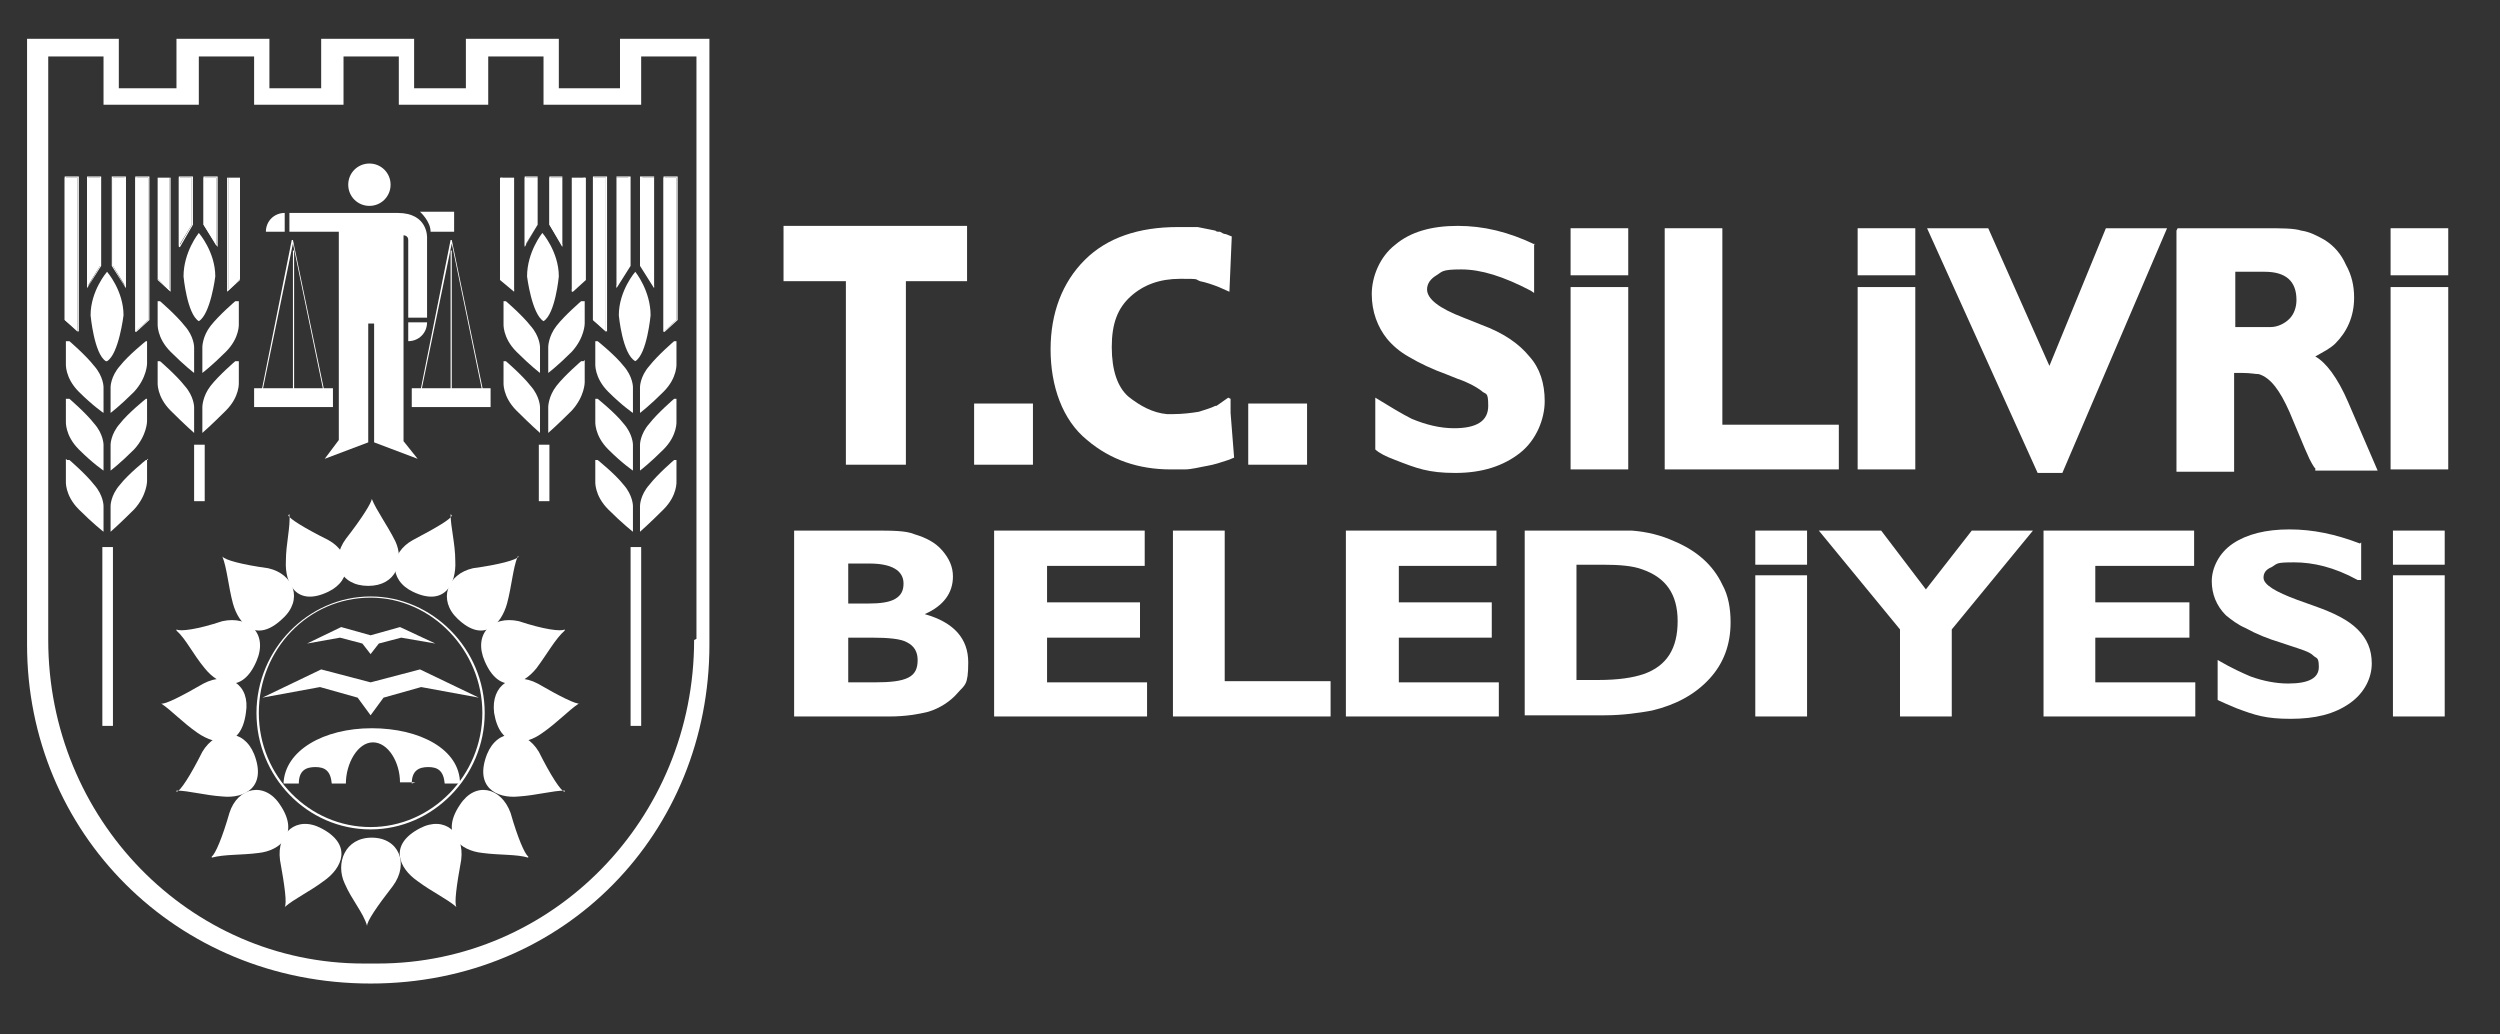 <?xml version="1.0" encoding="UTF-8"?>
<svg xmlns="http://www.w3.org/2000/svg" version="1.1" viewBox="0 0 212.5 87.9">
  <rect x="0" y="0" width="212.5" height="87.9" fill="#333333" stroke="none"/>
  <defs>
    <style>
      .cls-1 {
        fill-rule: evenodd;
      }

      .cls-1, .cls-2 {
        fill: #fff;
      }
    </style>
  </defs>
  <!-- Generator: Adobe Illustrator 28.6.0, SVG Export Plug-In . SVG Version: 1.2.0 Build 709)  -->
  <g>
    <g id="Layer_1">
      <g>
        <path class="cls-1" d="M52.7,3.3v4.2h-5.2V3.3h-7.9v4.2h-4.4V3.3h-7.9v4.2h-4.4V3.3h-7.9v4.2h-4.9V3.3H2.3v51.5c0,15.9,12.6,28.8,29.2,28.8s28.8-12.9,28.8-28.8V3.3h-7.7ZM59,54.4c0,15.2-12,27.5-26.9,27.5h-1.2c-14.8,0-26.8-12.3-26.8-27.5V4.8h4.7v4.1h8.1v-4.1h4.7v4.1h7.6v-4.1h4.7v4.1h7.6v-4.1h4.7v4.1h8.3v-4.1h4.7v49.5Z"/>
        <path class="cls-1" d="M35,66.6c0-1.1.6-1.4,1.4-1.4s1.3.3,1.4,1.4h1.3c0-2.9-3.4-4.7-7.5-4.7s-7.4,1.9-7.5,4.7h1.3c0-1.1.6-1.4,1.4-1.4s1.3.3,1.4,1.4c0,0,1.2,0,1.2,0,0-1.7,1-3.5,2.3-3.5s2.3,1.7,2.3,3.4h0c0,0,1.3,0,1.3,0Z"/>
        <path class="cls-2" d="M31.5,70.5c-5.4,0-9.7-4.5-9.7-9.9s4.4-9.9,9.7-9.9,9.7,4.5,9.7,9.9-4.4,9.9-9.7,9.9M31.5,50.8c-5.3,0-9.5,4.4-9.5,9.8s4.3,9.7,9.5,9.7,9.5-4.4,9.5-9.7-4.3-9.8-9.5-9.8"/>
        <polygon class="cls-1" points="19.4 15.1 20.4 15.1 20.4 23.7 19.4 24.7 19.4 15.1"/>
        <path class="cls-2" d="M19.3,24.8v-9.7h1.1v8.7h0s-1.1,1-1.1,1ZM19.4,15.1v9.5l1-.9v-8.6h-1Z"/>
        <polygon class="cls-1" points="18.4 15.1 17.3 15.1 17.3 19.1 18.4 20.9 18.4 15.1"/>
        <path class="cls-2" d="M18.5,21l-1.2-1.9v-4.1h1.2v6ZM17.4,19.1l1,1.7v-5.7h-1v4Z"/>
        <g>
          <polygon class="cls-1" points="15.2 15.1 16.3 15.1 16.3 19.1 15.2 20.9 15.2 15.1"/>
          <path class="cls-2" d="M15.2,21v-6h1.2v4.1h0s-1.1,1.9-1.1,1.9ZM15.3,15.1v5.7l1-1.7v-4h-1Z"/>
          <polygon class="cls-1" points="14.4 15.1 13.4 15.1 13.4 23.7 14.4 24.7 14.4 15.1"/>
          <path class="cls-2" d="M14.5,24.8l-1.1-1v-8.7h1.1v9.7ZM13.4,23.7l1,.9v-9.5h-1v8.6Z"/>
          <path class="cls-1" d="M16.9,27.3c1-.6,1.4-3.8,1.4-3.8,0-2.1-1.4-3.7-1.4-3.7,0,0-1.3,1.6-1.3,3.7,0,0,.3,3.2,1.3,3.8"/>
          <path class="cls-1" d="M20.3,25.6v1.9s.1,1.2-1.1,2.4c-1.2,1.2-2,1.8-2,1.8v-2.2s0-.9.7-1.8c.7-.9,2.1-2.1,2.1-2.1h.3Z"/>
          <path class="cls-1" d="M13.4,25.6v1.9s-.1,1.2,1.1,2.4c1.2,1.2,2,1.8,2,1.8v-2.2s0-.9-.8-1.8c-.7-.9-2.1-2.1-2.1-2.1h-.2Z"/>
          <path class="cls-1" d="M20.3,30.6v1.9s.1,1.2-1.1,2.4c-1.2,1.2-2,1.9-2,1.9v-2.2s0-.9.7-1.8c.7-.9,2.1-2.1,2.1-2.1h.3Z"/>
          <path class="cls-1" d="M13.4,30.6v1.9s-.1,1.2,1.1,2.4c1.2,1.2,2,1.9,2,1.9v-2.2s0-.9-.8-1.8c-.7-.9-2.1-2.1-2.1-2.1h-.2Z"/>
          <rect class="cls-2" x="16.5" y="37.8" width=".9" height="4.8"/>
          <rect class="cls-2" x="8.7" y="46.5" width=".9" height="15.2"/>
          <polygon class="cls-1" points="11.5 15.1 12.6 15.1 12.6 27.2 11.5 28.2 11.5 15.1"/>
          <path class="cls-2" d="M11.5,28.2v-13.2h1.2v12.2h0s-1.1,1-1.1,1ZM11.6,15.1v13l1-.9v-12.1h-1Z"/>
          <polygon class="cls-1" points="10.7 15.1 9.6 15.1 9.6 22.6 10.7 24.4 10.7 15.1"/>
          <path class="cls-2" d="M10.7,24.5l-1.2-1.9v-7.6h1.2v9.5ZM9.6,22.6l1,1.7v-9.2h-1v7.5Z"/>
          <polygon class="cls-1" points="7.4 15.1 8.5 15.1 8.5 22.6 7.4 24.4 7.4 15.1"/>
          <path class="cls-2" d="M7.4,24.5v-9.5h1.2v7.6h0s-1.2,1.9-1.2,1.9ZM7.5,15.1v9.2l1-1.7v-7.5h-1Z"/>
          <polygon class="cls-1" points="6.6 15.1 5.5 15.1 5.5 27.2 6.6 28.2 6.6 15.1"/>
          <path class="cls-2" d="M6.7,28.2l-1.2-1v-12.2h1.2v13.2ZM5.6,27.2l1,.9v-13h-1v12.1Z"/>
          <path class="cls-1" d="M9.1,30.7c1-.6,1.4-3.9,1.4-3.9,0-2.1-1.4-3.7-1.4-3.7,0,0-1.4,1.6-1.4,3.7,0,0,.3,3.3,1.3,3.9"/>
          <path class="cls-1" d="M12.5,29v1.9s0,1.2-1.1,2.4c-1.2,1.2-2,1.8-2,1.8v-2.2s0-.9.8-1.8c.7-.9,2.2-2.1,2.2-2.1h.2Z"/>
          <path class="cls-1" d="M5.6,29v1.9s-.1,1.2,1.1,2.4c1.2,1.2,2.1,1.8,2.1,1.8v-2.2s0-.9-.8-1.8c-.7-.9-2.1-2.1-2.1-2.1h-.2Z"/>
          <path class="cls-1" d="M12.5,33.9v1.9s0,1.2-1.1,2.4c-1.2,1.2-2,1.8-2,1.8v-2.2s0-.9.8-1.8c.7-.9,2.2-2.1,2.2-2.1h.2Z"/>
          <path class="cls-1" d="M5.6,33.9v1.9s-.1,1.2,1.1,2.4c1.2,1.2,2.1,1.8,2.1,1.8v-2.2s0-.9-.8-1.8c-.7-.9-2.1-2.1-2.1-2.1h-.2Z"/>
          <path class="cls-1" d="M12.5,39v1.9s0,1.2-1.1,2.4c-1.2,1.2-2,1.9-2,1.9v-2.2s0-.9.8-1.8c.7-.9,2.2-2.1,2.2-2.1h.2Z"/>
          <path class="cls-1" d="M5.6,39v1.9s-.1,1.2,1.1,2.4c1.2,1.2,2.1,1.9,2.1,1.9v-2.2s0-.9-.8-1.8c-.7-.9-2.1-2.1-2.1-2.1h-.2Z"/>
        </g>
        <g>
          <path class="cls-1" d="M31.6,42.4c0,.3-.8,1.6-2.2,3.4-1.4,1.9-.5,4,1.9,4s3.1-2.1,2.3-3.8c-.7-1.4-1.6-2.6-2-3.6"/>
          <path class="cls-1" d="M38.4,43.8c0,.3-1.4,1.1-3.3,2.1-2,1.1-2.1,3.4,0,4.4,2.7,1.3,3.7-.7,3.6-2.6,0-1.5-.4-2.9-.4-4"/>
          <path class="cls-1" d="M44.1,47.3c-.2.3-1.7.7-3.9,1-2.2.5-3,2.7-1.3,4.3,2.2,2.1,3.7.5,4.2-1.3.4-1.5.5-3,.9-4"/>
          <path class="cls-1" d="M48,53.5c-.3.2-1.8,0-3.9-.7-2.3-.5-3.9,1.1-2.9,3.4,1.2,2.8,3.2,2.1,4.4.6.9-1.2,1.6-2.5,2.4-3.2"/>
          <path class="cls-1" d="M49.3,59.8c-.3.1-1.7-.6-3.6-1.7-2.1-1.1-4,.1-3.7,2.5.5,3,2.6,2.8,4.1,1.7,1.3-.9,2.2-1.9,3.1-2.5"/>
          <path class="cls-1" d="M48,67.3c-.3,0-1.2-1.4-2.2-3.4-1.2-2-3.5-2-4.4.2-1.1,2.8.8,3.8,2.7,3.6,1.5-.1,2.9-.5,3.9-.5"/>
          <path class="cls-1" d="M44.9,72.8c-.3-.2-.9-1.6-1.5-3.7-.8-2.2-3-2.7-4.3-.7-1.7,2.5,0,3.9,1.9,4.1,1.5.2,2.9.1,3.9.4"/>
          <path class="cls-1" d="M38.8,77.1c-.2-.3,0-1.8.4-4,.3-2.3-1.4-3.8-3.5-2.7-2.7,1.4-1.8,3.4-.2,4.5,1.2.9,2.5,1.5,3.3,2.2"/>
          <path class="cls-1" d="M31.2,78.7c0-.4.8-1.6,2.2-3.4,1.4-1.9.5-4.1-1.8-4.1s-3.1,2.2-2.3,3.9c.6,1.4,1.6,2.5,1.9,3.6"/>
          <path class="cls-1" d="M24.5,43.8c.1.3,1.4,1.1,3.4,2.1,2,1.1,2.1,3.4,0,4.4-2.7,1.3-3.7-.7-3.6-2.6,0-1.5.4-2.9.3-4"/>
          <path class="cls-1" d="M18.9,47.3c.2.3,1.7.7,3.9,1,2.2.5,3,2.7,1.2,4.3-2.2,2.1-3.7.5-4.2-1.3-.4-1.5-.5-3-.9-4"/>
          <path class="cls-1" d="M15,53.5c.3.2,1.8,0,3.9-.7,2.3-.5,3.9,1.1,2.9,3.4-1.2,2.8-3.2,2.1-4.4.6-1-1.2-1.6-2.5-2.4-3.2"/>
          <path class="cls-1" d="M13.7,59.8c.3.1,1.7-.6,3.6-1.7,2.1-1.1,4,.1,3.6,2.5-.4,3-2.5,2.8-4.1,1.7-1.3-.9-2.2-1.9-3.1-2.5"/>
          <path class="cls-1" d="M15,67.3c.3,0,1.2-1.4,2.2-3.4,1.2-2,3.5-2,4.4.2,1.1,2.8-.8,3.8-2.7,3.6-1.5-.1-2.9-.5-3.9-.5"/>
          <path class="cls-1" d="M18,72.8c.3-.2.9-1.6,1.5-3.7.7-2.2,3-2.7,4.3-.7,1.7,2.5,0,3.9-1.8,4.1-1.5.2-2.9.1-4,.4"/>
          <path class="cls-1" d="M24.2,77.1c.2-.3,0-1.8-.4-4-.3-2.3,1.4-3.8,3.5-2.7,2.7,1.4,1.8,3.4.2,4.5-1.2.9-2.5,1.5-3.3,2.2"/>
        </g>
        <path class="cls-1" d="M24.6,18v1.7h4.2v17.7l-1.2,1.6,3.7-1.4v-10.1h.5v10.1l3.7,1.4-1.2-1.5v-17.5s.4,0,.4.4v6.6h1.6v-6.8s.1-2.1-2.5-2.1h-9.2Z"/>
        <path class="cls-1" d="M38.6,18h-2.9s.9.8.9,1.7h2v-1.7Z"/>
        <path class="cls-2" d="M27.6,33.4h-5.4,0c0,0,2.6-13,2.6-13h.1l2.7,13ZM22.3,33.3h5.2l-2.6-12.6-2.6,12.6Z"/>
        <rect class="cls-2" x="21.6" y="33" width="6.7" height="1.6"/>
        <rect class="cls-2" x="24.9" y="21.3" width=".1" height="12.1"/>
        <path class="cls-2" d="M41.1,33.4h-5.4,0c0,0,2.6-13,2.6-13h.1l2.7,13ZM35.8,33.3h5.2l-2.6-12.6-2.6,12.6Z"/>
        <rect class="cls-2" x="35" y="33" width="6.7" height="1.6"/>
        <rect class="cls-2" x="38.3" y="21.3" width=".1" height="12.1"/>
        <path class="cls-1" d="M29.6,15.7c0-1,.8-1.8,1.8-1.8s1.8.8,1.8,1.8-.8,1.8-1.8,1.8-1.8-.8-1.8-1.8"/>
        <path class="cls-1" d="M22.6,19.7c0-.9.7-1.6,1.6-1.6v1.6h-1.6Z"/>
        <path class="cls-1" d="M36.3,27.4c0,.9-.7,1.6-1.6,1.6v-1.6h1.6Z"/>
        <polygon class="cls-1" points="31.5 60.8 30.4 59.3 27.2 58.4 22.3 59.3 27.3 56.9 31.5 58 35.7 56.9 40.7 59.3 35.8 58.4 32.6 59.3 31.5 60.8"/>
        <polygon class="cls-1" points="31.5 55.6 30.8 54.7 28.9 54.2 26.1 54.7 29 53.3 31.5 54 34 53.3 37 54.7 34.1 54.2 32.2 54.7 31.5 55.6"/>
        <g>
          <polygon class="cls-1" points="43.7 15.1 42.6 15.1 42.6 23.7 43.7 24.7 43.7 15.1"/>
          <path class="cls-2" d="M43.7,24.8l-1.2-1v-8.7h1.2v9.7ZM42.7,23.7l1,.9v-9.5h-1v8.6Z"/>
          <polygon class="cls-1" points="44.6 15.1 45.7 15.1 45.7 19.1 44.6 20.9 44.6 15.1"/>
          <path class="cls-2" d="M44.6,21v-6h1.1v4.1h0s-1.1,1.9-1.1,1.9ZM44.7,15.1v5.7l1-1.7v-4h-1Z"/>
          <polygon class="cls-1" points="47.8 15.1 46.7 15.1 46.7 19.1 47.8 20.9 47.8 15.1"/>
          <path class="cls-2" d="M47.8,21l-1.1-1.9v-4.1h1.1v6ZM46.8,19.1l1,1.7v-5.7h-1v4Z"/>
          <polygon class="cls-1" points="48.6 15.1 49.7 15.1 49.7 23.7 48.6 24.7 48.6 15.1"/>
          <path class="cls-2" d="M48.6,24.8v-9.7h1.2v8.7h0s-1.1,1-1.1,1ZM48.6,15.1v9.5l1-.9v-8.6h-1Z"/>
          <path class="cls-1" d="M46.2,27.3c-1-.6-1.4-3.8-1.4-3.8,0-2.1,1.3-3.7,1.3-3.7,0,0,1.4,1.6,1.4,3.7,0,0-.3,3.2-1.3,3.8"/>
          <path class="cls-1" d="M42.8,25.6v1.9s-.1,1.2,1.1,2.4c1.2,1.2,2,1.8,2,1.8v-2.2s0-.9-.8-1.8c-.7-.9-2.1-2.1-2.1-2.1h-.2Z"/>
          <path class="cls-1" d="M49.7,25.6v1.9s0,1.2-1.1,2.4c-1.2,1.2-2,1.8-2,1.8v-2.2s0-.9.7-1.8c.7-.9,2.1-2.1,2.1-2.1h.2Z"/>
          <path class="cls-1" d="M42.8,30.6v1.9s-.1,1.2,1.1,2.4c1.2,1.2,2,1.9,2,1.9v-2.2s0-.9-.8-1.8c-.7-.9-2.1-2.1-2.1-2.1h-.2Z"/>
          <path class="cls-1" d="M49.7,30.6v1.9s0,1.2-1.1,2.4c-1.2,1.2-2,1.9-2,1.9v-2.2s0-.9.7-1.8c.7-.9,2.1-2.1,2.1-2.1h.2Z"/>
          <polygon class="cls-1" points="51.5 15.1 50.4 15.1 50.4 27.2 51.5 28.2 51.5 15.1"/>
          <path class="cls-2" d="M51.6,28.2l-1.2-1v-12.2h1.2v13.2ZM50.5,27.2l1,.9v-13h-1v12.1Z"/>
          <polygon class="cls-1" points="52.4 15.1 53.5 15.1 53.5 22.6 52.4 24.4 52.4 15.1"/>
          <path class="cls-2" d="M52.4,24.5v-9.5h1.2v7.6h0s-1.2,1.9-1.2,1.9ZM52.4,15.1v9.2l1-1.7v-7.5h-1Z"/>
          <polygon class="cls-1" points="55.6 15.1 54.5 15.1 54.5 22.6 55.6 24.4 55.6 15.1"/>
          <path class="cls-2" d="M55.6,24.5l-1.2-1.9v-7.6h1.2v9.5ZM54.6,22.6l1,1.7v-9.2h-1v7.5Z"/>
          <polygon class="cls-1" points="56.4 15.1 57.5 15.1 57.5 27.2 56.4 28.2 56.4 15.1"/>
          <path class="cls-2" d="M56.4,28.2v-13.2h1.2v12.2h0s-1.1,1-1.1,1ZM56.5,15.1v13l1-.9v-12.1h-1Z"/>
          <path class="cls-1" d="M54,30.7c-1.1-.6-1.4-3.9-1.4-3.9,0-2.1,1.4-3.7,1.4-3.7,0,0,1.3,1.6,1.3,3.7,0,0-.3,3.3-1.3,3.9"/>
          <path class="cls-1" d="M50.6,29v1.9s-.1,1.2,1.1,2.4c1.2,1.2,2.1,1.8,2.1,1.8v-2.2s0-.9-.8-1.8c-.7-.9-2.2-2.1-2.2-2.1h-.2Z"/>
          <path class="cls-1" d="M57.5,29v1.9s.1,1.2-1.1,2.4c-1.2,1.2-2,1.8-2,1.8v-2.2s0-.9.8-1.8c.7-.9,2.1-2.1,2.1-2.1h.2Z"/>
          <path class="cls-1" d="M50.6,33.9v1.9s-.1,1.2,1.1,2.4c1.2,1.2,2.1,1.8,2.1,1.8v-2.2s0-.9-.8-1.8c-.7-.9-2.2-2.1-2.2-2.1h-.2Z"/>
          <path class="cls-1" d="M57.5,33.9v1.9s.1,1.2-1.1,2.4c-1.2,1.2-2,1.8-2,1.8v-2.2s0-.9.8-1.8c.7-.9,2.1-2.1,2.1-2.1h.2Z"/>
          <path class="cls-1" d="M50.6,39v1.9s-.1,1.2,1.1,2.4c1.2,1.2,2.1,1.9,2.1,1.9v-2.2s0-.9-.8-1.8c-.7-.9-2.2-2.1-2.2-2.1h-.2Z"/>
          <path class="cls-1" d="M57.5,39v1.9s.1,1.2-1.1,2.4c-1.2,1.2-2,1.9-2,1.9v-2.2s0-.9.8-1.8c.7-.9,2.1-2.1,2.1-2.1h.2Z"/>
          <rect class="cls-2" x="53.6" y="46.5" width=".9" height="15.2"/>
          <rect class="cls-2" x="45.8" y="37.8" width=".9" height="4.8"/>
        </g>
        <rect class="cls-2" x="203.4" y="45.1" width="4.4" height="2.9"/>
        <polygon class="cls-1" points="97.5 58 97.5 60.9 84.5 60.9 84.5 45.1 97.3 45.1 97.3 48.1 89 48.1 89 51.2 96.9 51.2 96.9 54.2 89 54.2 89 58 97.5 58"/>
        <polygon class="cls-1" points="113.1 57.9 113.1 60.9 99.7 60.9 99.7 45.1 104.1 45.1 104.1 57.9 113.1 57.9"/>
        <polygon class="cls-1" points="127.4 58 127.4 60.9 114.4 60.9 114.4 45.1 127.2 45.1 127.2 48.1 118.9 48.1 118.9 51.2 126.8 51.2 126.8 54.2 118.9 54.2 118.9 58 127.4 58"/>
        <rect class="cls-2" x="149.2" y="48.9" width="4.4" height="12"/>
        <polygon class="cls-1" points="172.8 45.1 165.9 53.5 165.9 60.9 161.5 60.9 161.5 53.5 154.6 45.1 159.9 45.1 163.7 50.1 167.6 45.1 172.8 45.1"/>
        <polygon class="cls-1" points="186.6 58 186.6 60.9 173.7 60.9 173.7 45.1 186.5 45.1 186.5 48.1 178.1 48.1 178.1 51.2 186.1 51.2 186.1 54.2 178.1 54.2 178.1 58 186.6 58"/>
        <path class="cls-1" d="M200.7,46.1v3.2h-.3c-2-1.1-3.8-1.5-5.4-1.5s-1.4.1-1.9.4c-.5.2-.7.5-.7.9,0,.6,1,1.2,2.9,1.9l1.4.5c1.7.6,2.9,1.2,3.7,2,.8.8,1.2,1.7,1.2,2.9s-.6,2.5-1.9,3.4c-1.3.9-2.9,1.3-5,1.3s-3-.3-4.6-.9c-.7-.3-1.2-.5-1.6-.7v-3.4c1.2.7,2.1,1.1,2.8,1.4,1.1.4,2.2.6,3.2.6,1.8,0,2.6-.5,2.6-1.4s-.2-.7-.5-1c-.3-.3-1-.5-1.9-.8l-.9-.3c-1-.3-2-.7-2.9-1.2-.7-.3-1.2-.7-1.7-1.1-.8-.8-1.2-1.8-1.2-2.9s.6-2.4,1.8-3.2c1.2-.8,2.8-1.2,4.8-1.2s3.9.4,6,1.2"/>
        <rect class="cls-2" x="203.4" y="48.9" width="4.4" height="12"/>
        <rect class="cls-2" x="149.2" y="45.1" width="4.4" height="2.9"/>
        <path class="cls-1" d="M72.1,47.9v3.4h1.7c1,0,1.8-.1,2.3-.4.5-.3.7-.7.7-1.3,0-1.1-1-1.7-2.9-1.7h-1.7ZM72.1,54.2v3.8h2.2c1.4,0,2.3-.1,2.9-.4.6-.3.8-.8.8-1.5s-.3-1.2-.9-1.5c-.5-.3-1.6-.4-3-.4h-1.9ZM67.6,45.1h6.7c1.5,0,2.7,0,3.4.3,1,.3,1.8.7,2.4,1.4.6.7.9,1.4.9,2.2,0,1.4-.8,2.5-2.4,3.2,2.5.7,3.7,2.1,3.7,4.1s-.3,1.9-.9,2.6c-.6.7-1.5,1.3-2.5,1.6-.8.2-1.9.4-3.3.4h-8.1v-15.8Z"/>
        <g>
          <path class="cls-1" d="M130.4,20.7v4.2l-.3-.2c-2.3-1.2-4.2-1.8-5.9-1.8s-1.6.2-2.1.5c-.5.3-.8.7-.8,1.2,0,.8,1,1.6,3.1,2.4l1.5.6c1.9.7,3.2,1.6,4.1,2.7.9,1,1.3,2.3,1.3,3.8s-.7,3.3-2.1,4.4c-1.4,1.1-3.2,1.7-5.5,1.7s-3.3-.4-5.1-1.1c-.8-.3-1.4-.6-1.7-.9v-4.4c1.3.8,2.3,1.4,3.1,1.8,1.2.5,2.4.8,3.6.8,1.9,0,2.9-.6,2.9-1.9s-.2-.9-.6-1.3c-.4-.3-1.1-.7-2-1l-1-.4c-1.1-.4-2.2-.9-3.2-1.5-.7-.4-1.3-.9-1.8-1.5-.8-1-1.3-2.3-1.3-3.8s.7-3.2,2-4.2c1.3-1.1,3.1-1.6,5.3-1.6s4.3.5,6.6,1.6"/>
          <polygon class="cls-1" points="156.3 36.1 156.3 39.9 141.5 39.9 141.5 19.4 146.4 19.4 146.4 36.1 156.3 36.1"/>
          <rect class="cls-2" x="157.9" y="24.4" width="4.9" height="15.5"/>
          <polygon class="cls-1" points="184.2 19.4 175.3 40.2 173.2 40.2 163.8 19.4 169 19.4 174.2 31.1 179 19.4 184.2 19.4"/>
          <rect class="cls-2" x="203.2" y="24.4" width="4.9" height="15.5"/>
          <rect class="cls-2" x="133.5" y="19.4" width="4.9" height="4"/>
          <rect class="cls-2" x="157.9" y="19.4" width="4.9" height="4"/>
          <rect class="cls-2" x="203.2" y="19.4" width="4.9" height="4"/>
          <rect class="cls-2" x="133.5" y="24.4" width="4.9" height="15.5"/>
          <path class="cls-1" d="M190,23.1v4.7h2.4s.6,0,.6,0c.6,0,1.2-.3,1.6-.7.4-.4.6-1,.6-1.6,0-1.6-.9-2.4-2.7-2.4h-2.5ZM185.1,19.4h7.4c1.4,0,2.5,0,3.1.2.7.1,1.3.4,2,.8.8.5,1.4,1.2,1.8,2.1.5.9.7,1.8.7,2.8,0,1.6-.6,2.9-1.6,3.9-.4.4-1,.7-1.7,1.1.9.5,1.9,1.8,2.8,3.9l2.5,5.8h-5.3v-.2c-.1,0-.5-.8-.5-.8l-.4-.9-1.3-3.1c-.8-1.8-1.6-2.9-2.6-3.2-.3,0-.7-.1-1.4-.1h-.7v8.4h-4.9v-20.5Z"/>
        </g>
        <path class="cls-1" d="M134,48.1v9.7h1.8c1.8,0,3-.2,3.9-.5,2-.7,2.9-2.2,2.9-4.5s-1-3.7-3-4.4c-.8-.3-1.9-.4-3.4-.4h-2.2ZM129.6,45.1h7.1c.8,0,1.5,0,2,0,1.3.1,2.5.4,3.6.9,1.9.8,3.3,2,4.1,3.7.5.9.7,2,.7,3.2,0,1.9-.6,3.5-1.8,4.8-1.2,1.3-2.8,2.2-4.9,2.7-1.1.2-2.5.4-4,.4h-6.8v-15.8Z"/>
        <g>
          <polygon class="cls-2" points="66.6 23.9 71.9 23.9 71.9 39.5 77 39.5 77 23.9 82.2 23.9 82.2 19.2 66.6 19.2 66.6 23.9"/>
          <rect class="cls-2" x="82.8" y="34.3" width="5" height="5.2"/>
          <path class="cls-2" d="M104.4,33.8l-1,.7s0,0-.1,0h0c-.4.2-.8.3-1.4.5-.6.1-1.4.2-2.2.2-.2,0-.3,0-.5,0-1.2-.1-2.3-.7-3.3-1.5-.9-.8-1.4-2.2-1.4-4.2s.5-3.3,1.6-4.3c1.1-1,2.5-1.5,4.2-1.5s1.2,0,1.7.2c.5.1,1.1.3,1.6.5l.9.4.2-4.7-.5-.2c-.2,0-.3-.1-.5-.2-.2,0-.3,0-.4-.1h0c-.5-.1-1-.2-1.5-.3-.5,0-1.1,0-1.7,0-3.3,0-6,.9-7.9,2.8-1.9,1.9-2.9,4.5-2.9,7.6s1,6,3.1,7.7c2,1.7,4.4,2.5,7.1,2.5s.4,0,.6,0c.2,0,.4,0,.6,0,.6,0,1.3-.2,1.9-.3.6-.1,1.2-.3,1.8-.5l.5-.2-.3-3.8v-1.2Z"/>
          <rect class="cls-2" x="106.1" y="34.3" width="5" height="5.2"/>
        </g>
      </g>
    </g>
  </g>
</svg>